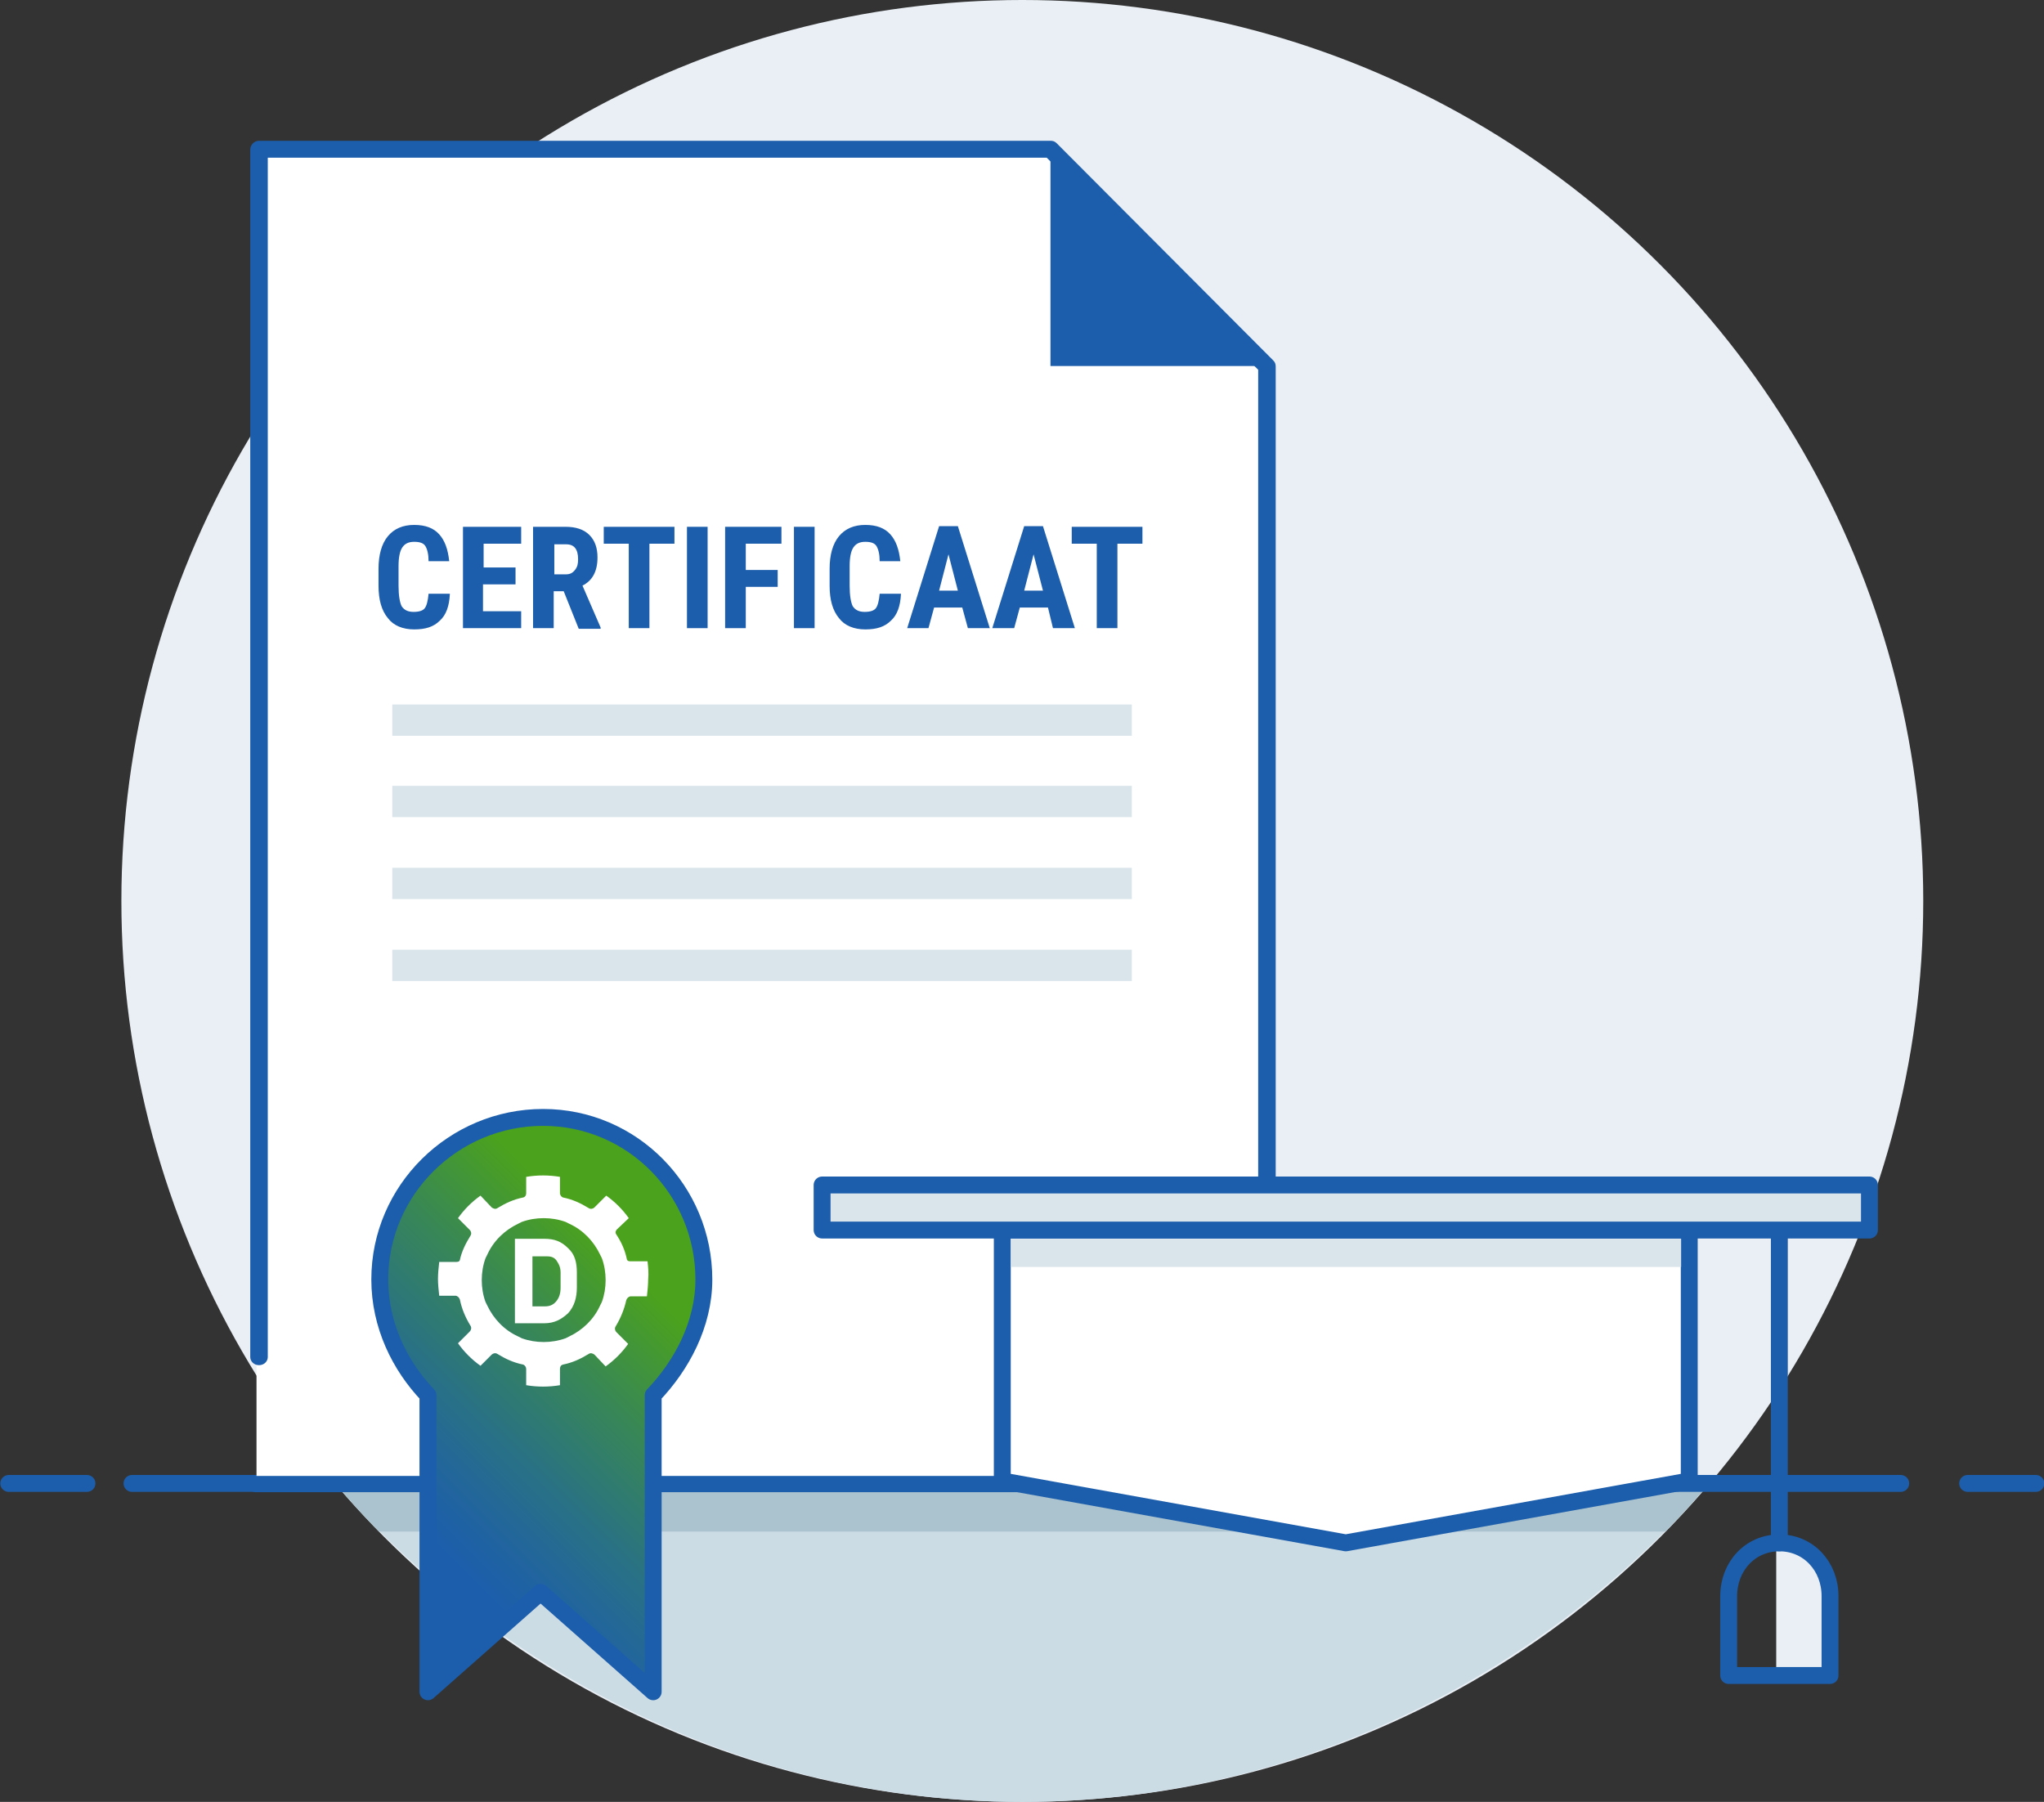<?xml version="1.0" encoding="utf-8"?>
<!-- Generator: Adobe Illustrator 23.0.1, SVG Export Plug-In . SVG Version: 6.00 Build 0)  -->
<svg version="1.1" id="Layer_1" xmlns="http://www.w3.org/2000/svg" xmlns:xlink="http://www.w3.org/1999/xlink" x="0px" y="0px"
	 viewBox="0 0 326.7 288" style="enable-background:new 0 0 326.7 288;" xml:space="preserve">
<rect x="0" y="0" width="326.7" height="288" fill="#333333" stroke="none"/>
<style type="text/css">
	.st0{fill:#E9EFF4;}
	.st1{fill:#CCDCE5;}
	.st2{fill:#ABC3CE;}
	.st3{fill:none;stroke:#1C5EAC;stroke-width:2.7;stroke-linecap:round;stroke-miterlimit:10;}
	.st4{fill:#FFFFFF;}
	.st5{fill:#1C5EAC;}
	.st6{fill:none;stroke:#D9E4EB;stroke-width:5;stroke-linejoin:round;stroke-miterlimit:10;}
	.st7{fill:url(#SVGID_1_);stroke:#1C5EAC;stroke-width:2.7;stroke-linejoin:round;stroke-miterlimit:10;}
	.st8{fill:#FFFFFF;stroke:#1C5EAC;stroke-width:2.7;stroke-linecap:round;stroke-linejoin:round;stroke-miterlimit:10;}
	.st9{fill:#D9E4EB;stroke:#1C5EAC;stroke-width:2.7;stroke-linecap:round;stroke-linejoin:round;stroke-miterlimit:10;}
	.st10{fill:#D9E4EB;}
	.st11{fill:none;stroke:#1C5EAC;stroke-width:2.7;stroke-linecap:round;stroke-linejoin:round;stroke-miterlimit:10;}
</style>
<path class="st0" d="M292,255.5c0-4.7-2.7-8.5-8.1-8.5v21.2h8.1V255.5z"/>
<circle class="st0" cx="163.4" cy="144" r="144"/>
<path class="st1" d="M163.4,288c44.2,0,83.8-20.7,110.2-51.3H53.2C79.6,267.3,119.1,288,163.4,288z"/>
<path class="st2" d="M273.5,236.7H53.2c2.4,2.8,4.8,5.5,7.4,8.1h205.6C268.7,242.2,271.2,239.5,273.5,236.7z"/>
<g>
	<line class="st3" x1="314.5" y1="237.1" x2="325.4" y2="237.1"/>
	<line class="st3" x1="21.1" y1="237.1" x2="303.8" y2="237.1"/>
	<line class="st3" x1="1.4" y1="237.1" x2="13.9" y2="237.1"/>
</g>
<g>
	<g>
		<g>
			<polygon class="st4" points="167.9,24.3 41,24.3 41,236.7 202.9,236.7 202.9,58.6 			"/>
		</g>
		<g>
			<polygon class="st5" points="167.9,58.5 202.5,58.5 167.9,24 			"/>
		</g>
	</g>
	<g>
		<line class="st6" x1="62.7" y1="115.1" x2="180.9" y2="115.1"/>
		<line class="st6" x1="62.7" y1="128.1" x2="180.9" y2="128.1"/>
		<line class="st6" x1="62.7" y1="141.2" x2="180.9" y2="141.2"/>
		<line class="st6" x1="62.7" y1="154.3" x2="180.9" y2="154.3"/>
	</g>
	<g>
		<g>
			<path class="st5" d="M71.9,95c-0.1,1.9-0.6,3.3-1.6,4.2c-1,1-2.3,1.4-4.1,1.4c-1.8,0-3.3-0.6-4.2-1.8c-1-1.2-1.5-2.9-1.5-5.2
				v-2.7c0-2.2,0.5-4,1.5-5.2s2.4-1.8,4.2-1.8c1.8,0,3.1,0.5,4,1.5c0.9,1,1.4,2.4,1.6,4.3h-3.3c0-1.1-0.2-1.9-0.5-2.4
				s-0.9-0.7-1.8-0.7c-0.9,0-1.5,0.3-1.9,0.9c-0.4,0.6-0.6,1.6-0.6,3v3.1c0,1.6,0.2,2.7,0.5,3.3c0.4,0.6,1,0.9,1.9,0.9
				c0.9,0,1.5-0.2,1.8-0.6c0.3-0.4,0.5-1.2,0.6-2.3H71.9z"/>
		</g>
		<g>
			<path class="st5" d="M82.3,93.4h-5.1v4.3h6.1v2.7h-9.3V84.2h9.3v2.7h-6v3.8h5.1V93.4z"/>
		</g>
		<g>
			<path class="st5" d="M90.1,94.5h-1.6v5.9h-3.3V84.2h5.2c1.6,0,2.9,0.4,3.8,1.3c0.9,0.9,1.3,2.1,1.3,3.6c0,2.2-0.8,3.7-2.4,4.5
				l2.9,6.7v0.2h-3.5L90.1,94.5z M88.5,91.8h1.9c0.7,0,1.1-0.2,1.5-0.7s0.5-1,0.5-1.7c0-1.6-0.6-2.4-1.9-2.4h-1.9V91.8z"/>
		</g>
		<g>
			<path class="st5" d="M107.8,86.9h-4v13.5h-3.3V86.9h-4v-2.7h11.3V86.9z"/>
		</g>
		<g>
			<path class="st5" d="M113.1,100.4h-3.3V84.2h3.3V100.4z"/>
		</g>
		<g>
			<path class="st5" d="M124.3,93.8h-5.1v6.6h-3.3V84.2h9v2.7h-5.7v4.2h5.1V93.8z"/>
		</g>
		<g>
			<path class="st5" d="M130.2,100.4h-3.3V84.2h3.3V100.4z"/>
		</g>
		<g>
			<path class="st5" d="M144,95c-0.1,1.9-0.6,3.3-1.6,4.2c-1,1-2.3,1.4-4.1,1.4c-1.8,0-3.3-0.6-4.2-1.8c-1-1.2-1.5-2.9-1.5-5.2v-2.7
				c0-2.2,0.5-4,1.5-5.2s2.4-1.8,4.2-1.8c1.8,0,3.1,0.5,4,1.5c0.9,1,1.4,2.4,1.6,4.3h-3.3c0-1.1-0.2-1.9-0.5-2.4s-0.9-0.7-1.8-0.7
				c-0.9,0-1.5,0.3-1.9,0.9c-0.4,0.6-0.6,1.6-0.6,3v3.1c0,1.6,0.2,2.7,0.5,3.3c0.4,0.6,1,0.9,1.9,0.9c0.9,0,1.5-0.2,1.8-0.6
				c0.3-0.4,0.5-1.2,0.6-2.3H144z"/>
		</g>
		<g>
			<path class="st5" d="M153.8,97.1h-4.5l-0.9,3.3H145l5.1-16.3h3l5.1,16.3h-3.5L153.8,97.1z M150.1,94.4h3l-1.5-5.8L150.1,94.4z"/>
		</g>
		<g>
			<path class="st5" d="M167.5,97.1H163l-0.9,3.3h-3.5l5.1-16.3h3l5.1,16.3h-3.5L167.5,97.1z M163.7,94.4h3l-1.5-5.8L163.7,94.4z"/>
		</g>
		<g>
			<path class="st5" d="M182.6,86.9h-4v13.5h-3.3V86.9h-4v-2.7h11.3V86.9z"/>
		</g>
	</g>
	<g>
		<path class="st5" d="M202.5,238.5H40.9c-0.7,0-1.4-0.6-1.4-1.3s0.6-1.3,1.4-1.3h160.2V59.1l-33.8-33.9H42.8v191.7
			c0,0.7-0.6,1.3-1.4,1.3s-1.4-0.6-1.4-1.3V23.9c0-0.7,0.6-1.4,1.4-1.4h126.5c0.4,0,0.7,0.1,1,0.4l34.6,34.7c0.3,0.3,0.4,0.6,0.4,1
			v178.6C203.8,237.9,203.2,238.5,202.5,238.5z"/>
	</g>
</g>
<g>
	<linearGradient id="SVGID_1_" gradientUnits="userSpaceOnUse" x1="56.346" y1="258.417" x2="116.772" y2="197.992">
		<stop  offset="0.201" style="stop-color:#1C5EAC"/>
		<stop  offset="0.284" style="stop-color:#2063A1"/>
		<stop  offset="0.431" style="stop-color:#297185"/>
		<stop  offset="0.622" style="stop-color:#388756"/>
		<stop  offset="0.825" style="stop-color:#4BA21D"/>
	</linearGradient>
	<path class="st7" d="M86.8,178.6c-14.3,0-26.1,11.6-26.1,25.9c0,7.3,3.2,13.8,7.7,18.5v47.4l18-15.9l18,15.9v-47.4
		c4.5-4.7,8.1-11.3,8.1-18.5C112.5,190.3,101.1,178.6,86.8,178.6z"/>
	<g>
		<path class="st4" d="M103.5,201.6h-2.6c-0.3,0-0.6,0-0.7-0.3c-0.3-1.5-0.9-2.8-1.7-4c-0.2-0.3-0.1-0.6,0.1-0.8l1.9-1.8
			c-1-1.4-2.2-2.6-3.6-3.6l-1.9,1.9c-0.2,0.2-0.6,0.3-0.9,0.1c-1.3-0.8-2.6-1.4-4.1-1.7c-0.3-0.1-0.5-0.4-0.5-0.7v-2.6
			c-1.8-0.3-3.6-0.3-5.4,0v2.6c0,0.3-0.1,0.6-0.5,0.7c-1.5,0.3-2.8,0.9-4.1,1.7c-0.3,0.2-0.6,0.1-0.9-0.1l-1.8-1.9
			c-1.4,1-2.6,2.2-3.6,3.6l1.9,1.9c0.2,0.2,0.3,0.6,0.1,0.9c-0.8,1.3-1.4,2.5-1.7,3.9c-0.1,0.3-0.4,0.3-0.7,0.3h-2.6
			c-0.1,0.9-0.2,1.9-0.2,2.7c0,0.8,0.1,1.8,0.2,2.7h2.6c0.3,0,0.6,0.3,0.7,0.6c0.3,1.5,0.9,2.9,1.7,4.2c0.2,0.3,0.1,0.7-0.1,0.9
			l-1.9,1.9c1,1.4,2.2,2.6,3.6,3.6l1.8-1.8c0.2-0.2,0.6-0.3,0.9-0.1c1.3,0.8,2.6,1.4,4.1,1.7c0.3,0.1,0.5,0.4,0.5,0.7v2.6
			c1.8,0.3,3.6,0.3,5.4,0v-2.6c0-0.3,0.1-0.6,0.5-0.7c1.5-0.3,2.8-0.9,4.1-1.7c0.3-0.2,0.6-0.1,0.9,0.1l1.8,1.9
			c1.4-1,2.6-2.2,3.6-3.6l-1.9-1.9c-0.2-0.2-0.3-0.6-0.1-0.9c0.8-1.3,1.4-2.8,1.7-4.2c0.1-0.3,0.4-0.6,0.7-0.6h2.6
			c0.1-0.9,0.2-1.9,0.2-2.7C103.7,203.5,103.6,202.5,103.5,201.6z M96.2,208.1c-0.1,0.2-0.2,0.4-0.3,0.6c-1,2.2-2.8,3.9-4.9,4.9
			c-0.2,0.1-0.4,0.2-0.6,0.3c-1.1,0.4-2.3,0.6-3.5,0.6c-1.2,0-2.4-0.2-3.5-0.6c-0.2-0.1-0.4-0.2-0.6-0.3c-2.2-1-3.9-2.8-4.9-4.9
			c-0.1-0.2-0.2-0.4-0.3-0.6c-0.4-1.1-0.6-2.3-0.6-3.5c0-1.2,0.2-2.4,0.6-3.5c0.1-0.2,0.2-0.4,0.3-0.6c1-2.2,2.8-3.9,4.9-4.9
			c0.2-0.1,0.4-0.2,0.6-0.3c2.2-0.8,4.8-0.8,7,0c0.2,0.1,0.4,0.2,0.6,0.3c2.2,1,3.9,2.8,4.9,4.9c0.1,0.2,0.2,0.4,0.3,0.6
			c0.4,1.1,0.6,2.3,0.6,3.5C96.8,205.8,96.6,207,96.2,208.1z"/>
		<g>
			<path class="st4" d="M82.3,211.5V198H87c1.6,0,2.7,0.4,3.8,1.5c1.1,1,1.4,2.3,1.4,3.9v2.4c0,1.6-0.4,3-1.4,4.1
				c-1.1,1-2.2,1.6-3.8,1.6H82.3z M85.1,200.7v8.1h2c0.7,0,1.3-0.2,1.8-0.8c0.5-0.6,0.7-1.3,0.7-2.2v-2.4c0-0.9-0.3-1.4-0.7-2
				c-0.5-0.6-1.1-0.6-1.8-0.6H85.1z"/>
		</g>
	</g>
</g>
<polygon class="st8" points="270,236.7 215.1,246.6 160.2,236.7 160.2,196.6 270,196.6 "/>
<rect x="131.4" y="189.4" class="st9" width="167.4" height="7.2"/>
<rect x="161.6" y="198" class="st10" width="107.1" height="4.5"/>
<path class="st11" d="M284.4,246.6c-4.7,0-8.1,3.8-8.1,8.5v12.7h16.2v-12.7C292.5,250.4,289.1,246.6,284.4,246.6z"/>
<line class="st11" x1="284.4" y1="246.6" x2="284.4" y2="197.1"/>
</svg>
